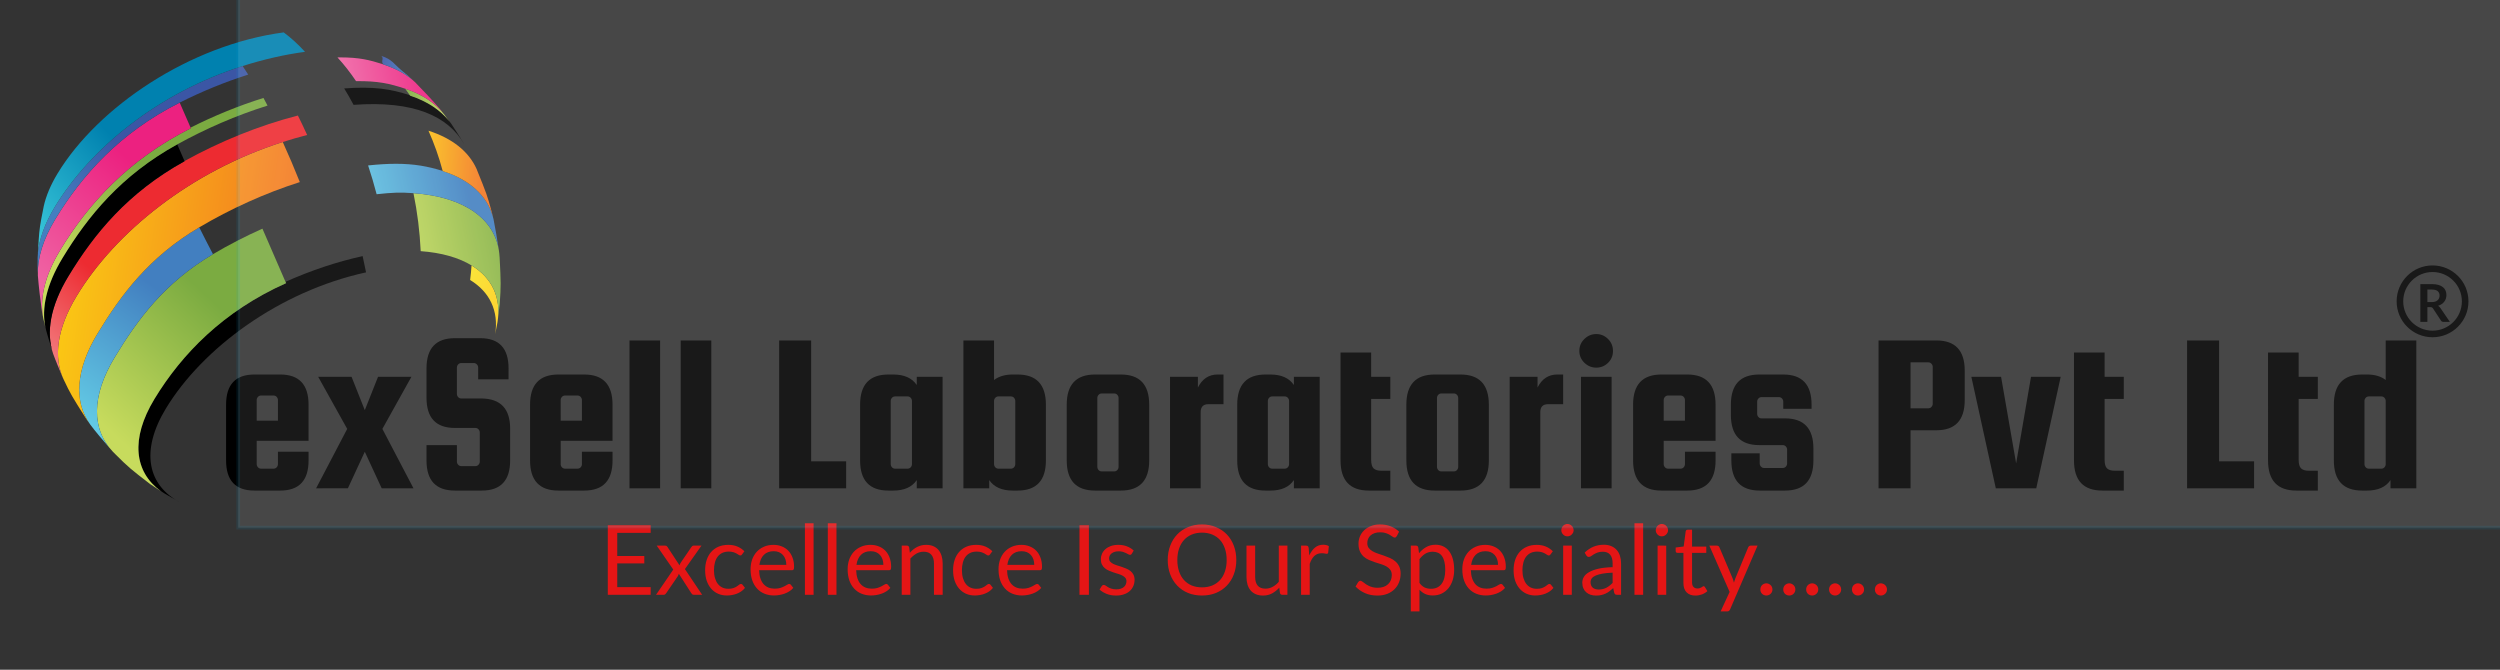<?xml version="1.0" encoding="UTF-8" standalone="no"?>
<!-- Created with Inkscape (http://www.inkscape.org/) -->

<svg
   version="1.1"
   id="svg1"
   width="910.44"
   height="243.911"
   viewBox="0 0 910.44 243.911"
   xmlns="http://www.w3.org/2000/svg"
   xmlns:svg="http://www.w3.org/2000/svg">
  <rect x="0" y="0" width="910.44" height="243.911" fill="#333333" stroke="none"/>
  <defs
     id="defs1">
    <clipPath
       clipPathUnits="userSpaceOnUse"
       id="clipPath1">
      <path
         d="M 123.517,138.603 H 727.578 V 74.943 H 123.517 Z"
         transform="matrix(1,0,0,-1,-123.517,87.182)"
         id="path1" />
    </clipPath>
    <clipPath
       clipPathUnits="userSpaceOnUse"
       id="clipPath2">
      <path
         d="M 123.517,138.603 H 727.578 V 74.943 H 123.517 Z"
         transform="matrix(1.333,0,0,-1.333,-86.107,294.071)"
         id="path2" />
    </clipPath>
    <clipPath
       clipPathUnits="userSpaceOnUse"
       id="clipPath4">
      <path
         d="M 0,264.353 H 800 V 0 H 0 Z"
         transform="matrix(1.333,0,0,-1.333,-86.107,294.071)"
         id="path4" />
    </clipPath>
    <clipPath
       clipPathUnits="userSpaceOnUse"
       id="clipPath5">
      <path
         d="M 228.164,80.856 H 581.602 V 50.98 H 228.164 Z"
         transform="matrix(1,0,0,-1,-228.164,58.099)"
         id="path5" />
    </clipPath>
    <clipPath
       clipPathUnits="userSpaceOnUse"
       id="clipPath6">
      <path
         d="M 228.164,80.856 H 581.602 V 50.98 H 228.164 Z"
         transform="matrix(1.333,0,0,-1.333,-86.107,294.071)"
         id="path6" />
    </clipPath>
    <clipPath
       clipPathUnits="userSpaceOnUse"
       id="clipPath8">
      <path
         d="M 0,264.353 H 800 V 0 H 0 Z"
         transform="matrix(1.333,0,0,-1.333,-86.107,294.071)"
         id="path8" />
    </clipPath>
    <mask
       maskUnits="userSpaceOnUse"
       x="0"
       y="0"
       width="1"
       height="1"
       id="mask8">
      <path
         id="path10"
         d="M -32768,32767 H 32767 V -32768 H -32768 Z"
         style="fill:url(#radialGradient10);stroke:none" />
    </mask>
    <radialGradient
       fx="-0.776"
       fy="-0.018"
       cx="0"
       cy="0"
       r="1"
       gradientUnits="userSpaceOnUse"
       gradientTransform="matrix(58.055,0,0,-11.118,157.764,83.163)"
       spreadMethod="pad"
       id="radialGradient10">
      <stop
         style="stop-opacity:1;stop-color:#ffffff"
         offset="0"
         id="stop8" />
      <stop
         style="stop-opacity:0;stop-color:#ffffff"
         offset="0.459"
         id="stop9" />
      <stop
         style="stop-opacity:0;stop-color:#ffffff"
         offset="1"
         id="stop10" />
    </radialGradient>
    <radialGradient
       fx="-0.776"
       fy="-0.018"
       cx="0"
       cy="0"
       r="1"
       gradientUnits="userSpaceOnUse"
       gradientTransform="matrix(58.055,0,0,-11.118,157.764,83.163)"
       spreadMethod="pad"
       id="radialGradient13">
      <stop
         style="stop-opacity:1;stop-color:#6f7b82"
         offset="0"
         id="stop11" />
      <stop
         style="stop-opacity:1;stop-color:#ffffff"
         offset="0.459"
         id="stop12" />
      <stop
         style="stop-opacity:1;stop-color:#ffffff"
         offset="1"
         id="stop13" />
    </radialGradient>
    <clipPath
       clipPathUnits="userSpaceOnUse"
       id="clipPath13">
      <path
         d="m 215.806,83.161 c 0,-6.141 -25.985,-11.119 -58.033,-11.119 -32.065,0 -58.05,4.978 -58.05,11.119 0,6.142 25.985,11.122 58.05,11.122 32.048,0 58.033,-4.98 58.033,-11.122"
         transform="matrix(1.333,0,0,-1.333,-86.107,294.071)"
         id="path13" />
    </clipPath>
    <clipPath
       clipPathUnits="userSpaceOnUse"
       id="clipPath14">
      <path
         d="M 8.364,94.283 H 215.806 V 72.042 H 8.364 Z"
         transform="matrix(1.333,0,0,-1.333,-86.107,294.071)"
         id="path14" />
    </clipPath>
    <mask
       maskUnits="userSpaceOnUse"
       x="0"
       y="0"
       width="1"
       height="1"
       id="mask14">
      <path
         id="path16"
         d="M -32768,32767 H 32767 V -32768 H -32768 Z"
         style="fill:url(#radialGradient16);stroke:none" />
    </mask>
    <radialGradient
       fx="-0.776"
       fy="-0.018"
       cx="0"
       cy="0"
       r="1"
       gradientUnits="userSpaceOnUse"
       gradientTransform="matrix(-58.054,0,0,-11.117,66.404,83.163)"
       spreadMethod="pad"
       id="radialGradient16">
      <stop
         style="stop-opacity:1;stop-color:#ffffff"
         offset="0"
         id="stop14" />
      <stop
         style="stop-opacity:0;stop-color:#ffffff"
         offset="0.459"
         id="stop15" />
      <stop
         style="stop-opacity:0;stop-color:#ffffff"
         offset="1"
         id="stop16" />
    </radialGradient>
    <radialGradient
       fx="-0.776"
       fy="-0.018"
       cx="0"
       cy="0"
       r="1"
       gradientUnits="userSpaceOnUse"
       gradientTransform="matrix(-58.054,0,0,-11.117,66.404,83.163)"
       spreadMethod="pad"
       id="radialGradient19">
      <stop
         style="stop-opacity:1;stop-color:#6f7b82"
         offset="0"
         id="stop17" />
      <stop
         style="stop-opacity:1;stop-color:#ffffff"
         offset="0.459"
         id="stop18" />
      <stop
         style="stop-opacity:1;stop-color:#ffffff"
         offset="1"
         id="stop19" />
    </radialGradient>
    <clipPath
       clipPathUnits="userSpaceOnUse"
       id="clipPath19">
      <path
         d="m 8.364,83.161 c 0,-6.141 25.984,-11.119 58.035,-11.119 32.062,0 58.046,4.978 58.046,11.119 0,6.142 -25.984,11.122 -58.046,11.122 -32.051,0 -58.035,-4.98 -58.035,-11.122"
         transform="matrix(1.333,0,0,-1.333,-86.107,294.071)"
         id="path19" />
    </clipPath>
    <clipPath
       clipPathUnits="userSpaceOnUse"
       id="clipPath20">
      <path
         d="M 8.364,94.283 H 215.806 V 72.042 H 8.364 Z"
         transform="matrix(1.333,0,0,-1.333,-86.107,294.071)"
         id="path20" />
    </clipPath>
    <clipPath
       clipPathUnits="userSpaceOnUse"
       id="clipPath25">
      <path
         d="M 0,264.353 H 800 V 0 H 0 Z"
         transform="matrix(1.333,0,0,-1.333,-86.107,294.071)"
         id="path25" />
    </clipPath>
    <clipPath
       clipPathUnits="userSpaceOnUse"
       id="clipPath27">
      <path
         d="M 0,264.353 H 800 V 0 H 0 Z"
         transform="translate(-106.802,-111.625)"
         id="path27" />
    </clipPath>
    <linearGradient
       x1="0"
       y1="0"
       x2="1"
       y2="0"
       gradientUnits="userSpaceOnUse"
       gradientTransform="matrix(-16.312,8.076,7.508,16.037,200.997,135.76)"
       spreadMethod="pad"
       id="linearGradient29">
      <stop
         style="stop-opacity:1;stop-color:#ffcf1c"
         offset="0"
         id="stop27" />
      <stop
         style="stop-opacity:1;stop-color:#ffcf1c"
         offset="0.007"
         id="stop28" />
      <stop
         style="stop-opacity:1;stop-color:#f6eb28"
         offset="1"
         id="stop29" />
    </linearGradient>
    <linearGradient
       x1="0"
       y1="0"
       x2="1"
       y2="0"
       gradientUnits="userSpaceOnUse"
       gradientTransform="matrix(30.705,33.306,34.409,-31.893,97.426,100.089)"
       spreadMethod="pad"
       id="linearGradient32">
      <stop
         style="stop-opacity:1;stop-color:#c7db5d"
         offset="0"
         id="stop30" />
      <stop
         style="stop-opacity:1;stop-color:#c7db5d"
         offset="0.001"
         id="stop31" />
      <stop
         style="stop-opacity:1;stop-color:#7bab41"
         offset="1"
         id="stop32" />
    </linearGradient>
    <linearGradient
       x1="0"
       y1="0"
       x2="1"
       y2="0"
       gradientUnits="userSpaceOnUse"
       gradientTransform="matrix(34.477,5.669,6.886,-34.695,173.443,147.663)"
       spreadMethod="pad"
       id="linearGradient35">
      <stop
         style="stop-opacity:1;stop-color:#c7db5d"
         offset="0"
         id="stop33" />
      <stop
         style="stop-opacity:1;stop-color:#c7db5d"
         offset="0.001"
         id="stop34" />
      <stop
         style="stop-opacity:1;stop-color:#7bab41"
         offset="1"
         id="stop35" />
    </linearGradient>
    <linearGradient
       x1="0"
       y1="0"
       x2="1"
       y2="0"
       gradientUnits="userSpaceOnUse"
       gradientTransform="matrix(23.149,32.899,33.736,-24.318,88.062,106.257)"
       spreadMethod="pad"
       id="linearGradient37">
      <stop
         style="stop-opacity:1;stop-color:#62c9e4"
         offset="0"
         id="stop36" />
      <stop
         style="stop-opacity:1;stop-color:#427fc0"
         offset="1"
         id="stop37" />
    </linearGradient>
    <linearGradient
       x1="0"
       y1="0"
       x2="1"
       y2="0"
       gradientUnits="userSpaceOnUse"
       gradientTransform="matrix(31.095,5.507,6.605,-31.305,162.413,159.705)"
       spreadMethod="pad"
       id="linearGradient39">
      <stop
         style="stop-opacity:1;stop-color:#62c9e4"
         offset="0"
         id="stop38" />
      <stop
         style="stop-opacity:1;stop-color:#427fc0"
         offset="1"
         id="stop39" />
    </linearGradient>
    <linearGradient
       x1="0"
       y1="0"
       x2="1"
       y2="0"
       gradientUnits="userSpaceOnUse"
       gradientTransform="matrix(-57.784,10.561,8.536,57.443,141.686,138.438)"
       spreadMethod="pad"
       id="linearGradient41">
      <stop
         style="stop-opacity:1;stop-color:#f37721"
         offset="0"
         id="stop40" />
      <stop
         style="stop-opacity:1;stop-color:#fac614"
         offset="1"
         id="stop41" />
    </linearGradient>
    <linearGradient
       x1="0"
       y1="0"
       x2="1"
       y2="0"
       gradientUnits="userSpaceOnUse"
       gradientTransform="matrix(-17.649,1.776,1.156,17.596,196.384,172.249)"
       spreadMethod="pad"
       id="linearGradient43">
      <stop
         style="stop-opacity:1;stop-color:#f37721"
         offset="0"
         id="stop42" />
      <stop
         style="stop-opacity:1;stop-color:#fac614"
         offset="1"
         id="stop43" />
    </linearGradient>
    <linearGradient
       x1="0"
       y1="0"
       x2="1"
       y2="0"
       gradientUnits="userSpaceOnUse"
       gradientTransform="matrix(18.186,20.575,21.229,-18.92,76.849,121.551)"
       spreadMethod="pad"
       id="linearGradient45">
      <stop
         style="stop-opacity:1;stop-color:#f28083"
         offset="0"
         id="stop44" />
      <stop
         style="stop-opacity:1;stop-color:#ed2b31"
         offset="1"
         id="stop45" />
    </linearGradient>
    <clipPath
       clipPathUnits="userSpaceOnUse"
       id="clipPath47">
      <path
         d="M 0,264.353 H 800 V 0 H 0 Z"
         transform="translate(-81.677,-150.118)"
         id="path47" />
    </clipPath>
    <clipPath
       clipPathUnits="userSpaceOnUse"
       id="clipPath49">
      <path
         d="M 0,264.353 H 800 V 0 H 0 Z"
         transform="translate(-176.62,-194.506)"
         id="path49" />
    </clipPath>
    <linearGradient
       x1="0"
       y1="0"
       x2="1"
       y2="0"
       gradientUnits="userSpaceOnUse"
       gradientTransform="matrix(25.166,25.278,26.181,-26.068,81.767,145.974)"
       spreadMethod="pad"
       id="linearGradient51">
      <stop
         style="stop-opacity:1;stop-color:#c7db5d"
         offset="0"
         id="stop49" />
      <stop
         style="stop-opacity:1;stop-color:#c7db5d"
         offset="0.001"
         id="stop50" />
      <stop
         style="stop-opacity:1;stop-color:#7bab41"
         offset="1"
         id="stop51" />
    </linearGradient>
    <linearGradient
       x1="0"
       y1="0"
       x2="1"
       y2="0"
       gradientUnits="userSpaceOnUse"
       gradientTransform="matrix(-13.518,2.471,1.997,13.438,188.291,190.377)"
       spreadMethod="pad"
       id="linearGradient54">
      <stop
         style="stop-opacity:1;stop-color:#c7db5d"
         offset="0"
         id="stop52" />
      <stop
         style="stop-opacity:1;stop-color:#c7db5d"
         offset="0.001"
         id="stop53" />
      <stop
         style="stop-opacity:1;stop-color:#7bab41"
         offset="1"
         id="stop54" />
    </linearGradient>
    <linearGradient
       x1="0"
       y1="0"
       x2="1"
       y2="0"
       gradientUnits="userSpaceOnUse"
       gradientTransform="matrix(26.251,31.051,31.997,-27.357,75.236,144.678)"
       spreadMethod="pad"
       id="linearGradient56">
      <stop
         style="stop-opacity:1;stop-color:#ef63a3"
         offset="0"
         id="stop55" />
      <stop
         style="stop-opacity:1;stop-color:#ec2180"
         offset="1"
         id="stop56" />
    </linearGradient>
    <linearGradient
       x1="0"
       y1="0"
       x2="1"
       y2="0"
       gradientUnits="userSpaceOnUse"
       gradientTransform="matrix(21.42,3.278,4.034,-21.547,158.89,195.224)"
       spreadMethod="pad"
       id="linearGradient58">
      <stop
         style="stop-opacity:1;stop-color:#ef63a3"
         offset="0"
         id="stop57" />
      <stop
         style="stop-opacity:1;stop-color:#ec2180"
         offset="1"
         id="stop58" />
    </linearGradient>
    <linearGradient
       x1="0"
       y1="0"
       x2="1"
       y2="0"
       gradientUnits="userSpaceOnUse"
       gradientTransform="matrix(16.269,18.095,18.68,-16.914,84.641,159.345)"
       spreadMethod="pad"
       id="linearGradient60">
      <stop
         style="stop-opacity:1;stop-color:#457ec0"
         offset="0"
         id="stop59" />
      <stop
         style="stop-opacity:1;stop-color:#3b56a5"
         offset="1"
         id="stop60" />
    </linearGradient>
    <linearGradient
       x1="0"
       y1="0"
       x2="1"
       y2="0"
       gradientUnits="userSpaceOnUse"
       gradientTransform="matrix(-10.046,1.836,1.484,9.987,178.41,200.823)"
       spreadMethod="pad"
       id="linearGradient62">
      <stop
         style="stop-opacity:1;stop-color:#457ec0"
         offset="0"
         id="stop61" />
      <stop
         style="stop-opacity:1;stop-color:#3b56a5"
         offset="1"
         id="stop62" />
    </linearGradient>
    <linearGradient
       x1="0"
       y1="0"
       x2="1"
       y2="0"
       gradientUnits="userSpaceOnUse"
       gradientTransform="matrix(23.274,21.425,22.259,-24.04,76.542,156.936)"
       spreadMethod="pad"
       id="linearGradient64">
      <stop
         style="stop-opacity:1;stop-color:#34c1d6"
         offset="0"
         id="stop63" />
      <stop
         style="stop-opacity:1;stop-color:#0081af"
         offset="1"
         id="stop64" />
    </linearGradient>
    <clipPath
       clipPathUnits="userSpaceOnUse"
       id="clipPath65">
      <path
         d="m 724.508,144.928 h 9.205 v -16.362 h -9.205 z"
         transform="matrix(1,0,0,-1,-724.508,132.633)"
         id="path65" />
    </clipPath>
    <clipPath
       clipPathUnits="userSpaceOnUse"
       id="clipPath66">
      <path
         d="m 724.508,144.928 h 9.205 v -16.362 h -9.205 z"
         transform="matrix(1.333,0,0,-1.333,-86.107,294.071)"
         id="path66" />
    </clipPath>
    <clipPath
       clipPathUnits="userSpaceOnUse"
       id="clipPath68">
      <path
         d="M 0,264.353 H 800 V 0 H 0 Z"
         transform="matrix(1.333,0,0,-1.333,-86.107,294.071)"
         id="path68" />
    </clipPath>
    <clipPath
       clipPathUnits="userSpaceOnUse"
       id="clipPath70">
      <path
         d="M 0,264.353 H 800 V 0 H 0 Z"
         transform="translate(-737.897,-138.247)"
         id="path70" />
    </clipPath>
    <clipPath
       clipPathUnits="userSpaceOnUse"
       id="clipPath71">
      <path
         d="m 64.58,37.974 h 682.831 v 182.58 H 64.58 Z"
         id="path71" />
    </clipPath>
  </defs>
  <g
     id="layer-MC0">
    <g
       id="g4"
       clip-path="url(#clipPath4)">
      <g
         clip-path="url(#clipPath2)"
         id="g3">
        <path
           d="m 17.601,-31.09 c 5.162,0 7.746,2.748 7.746,8.238 v 9.867 H 11.18 V -6.621 c 0,0.337 0.111,0.63 0.34,0.879 0.226,0.252 0.507,0.375 0.844,0.375 h 3.434 c 0.334,0 0.615,-0.123 0.844,-0.375 0.226,-0.249 0.34,-0.542 0.34,-0.879 v -3.363 h 8.367 v 2.367 c 0,5.493 -2.584,8.238 -7.746,8.238 h -7.055 c -5.156,0 -7.734,-2.745 -7.734,-8.238 V -22.852 c 0,-5.49 2.578,-8.238 7.734,-8.238 z m -6.422,12.609 h 5.801 v -5.625 c 0,-0.328 -0.114,-0.615 -0.34,-0.867 -0.229,-0.249 -0.51,-0.375 -0.844,-0.375 h -3.434 c -0.337,0 -0.618,0.126 -0.844,0.375 -0.229,0.252 -0.34,0.539 -0.34,0.867 z m 29.531,8.496 -4.617,9.984 H 27.41 L 35.906,-16.231 27.973,-30.469 h 9.117 l 3.621,9.117 3.621,-9.117 h 9.117 l -7.934,14.238 8.496,16.23 H 45.328 Z M 79.986,-29.778 h -8.297 v -3.188 c 0,-0.334 -0.117,-0.627 -0.352,-0.879 -0.229,-0.249 -0.51,-0.375 -0.844,-0.375 H 67.06 c -0.328,0 -0.609,0.126 -0.844,0.375 -0.229,0.252 -0.34,0.545 -0.34,0.879 v 7.184 c 0,0.328 0.111,0.618 0.34,0.867 0.234,0.252 0.516,0.375 0.844,0.375 h 5.625 c 5.156,0.088 7.734,2.833 7.734,8.238 v 8.684 c 0,5.493 -2.578,8.238 -7.734,8.238 h -7.371 c -5.165,0 -7.746,-2.745 -7.746,-8.238 v -4.184 h 8.309 v 4.5 c 0,0.328 0.111,0.618 0.34,0.867 0.234,0.252 0.516,0.375 0.844,0.375 h 3.879 c 0.328,0 0.604,-0.123 0.832,-0.375 0.234,-0.249 0.352,-0.539 0.352,-0.867 v -7.934 c 0,-0.334 -0.117,-0.627 -0.352,-0.879 -0.229,-0.249 -0.504,-0.375 -0.832,-0.375 h -5.625 c -5.165,0 -7.746,-2.745 -7.746,-8.238 v -8.051 c 0,-5.49 2.581,-8.238 7.746,-8.238 h 6.926 c 5.162,0 7.746,2.748 7.746,8.238 z m 20.663,-1.312 c 5.162,0 7.746,2.748 7.746,8.238 v 9.867 H 94.227 V -6.621 c 0,0.337 0.111,0.63 0.34,0.879 0.226,0.252 0.507,0.375 0.844,0.375 h 3.434 c 0.334,0 0.615,-0.123 0.844,-0.375 0.226,-0.249 0.34,-0.542 0.34,-0.879 v -3.363 h 8.367 v 2.367 c 0,5.493 -2.584,8.238 -7.746,8.238 h -7.055 c -5.156,0 -7.734,-2.745 -7.734,-8.238 V -22.852 c 0,-5.49 2.578,-8.238 7.734,-8.238 z m -6.422,12.609 h 5.801 v -5.625 c 0,-0.328 -0.114,-0.615 -0.34,-0.867 -0.229,-0.249 -0.51,-0.375 -0.844,-0.375 h -3.434 c -0.337,0 -0.618,0.126 -0.844,0.375 -0.229,0.252 -0.34,0.539 -0.34,0.867 z M 121.392,-3.0625e-4 h -8.367 V -40.395 h 8.367 z m 13.986,0 h -8.367 V -40.395 h 8.367 z M 162.659,-7.371 h 9.562 V -3.0625e-4 H 153.917 V -40.395 h 8.742 z m 28.849,-23.098 h 7.055 V -3.0625e-4 h -7.055 V -2.25 c -1.289,1.916 -3.434,2.871 -6.434,2.871 h -1.312 c -5.156,0 -7.734,-2.745 -7.734,-8.238 V -22.852 c 0,-5.49 2.578,-8.238 7.734,-8.238 h 1.312 c 3,0 5.145,0.958 6.434,2.871 z m -1.312,23.848 v -17.227 c 0,-0.334 -0.114,-0.627 -0.34,-0.879 -0.229,-0.249 -0.51,-0.375 -0.844,-0.375 h -3.434 c -0.337,0 -0.618,0.126 -0.844,0.375 -0.229,0.252 -0.34,0.545 -0.34,0.879 V -6.621 c 0,0.337 0.111,0.63 0.34,0.879 0.226,0.252 0.507,0.375 0.844,0.375 h 3.434 c 0.334,0 0.615,-0.123 0.844,-0.375 0.226,-0.249 0.34,-0.542 0.34,-0.879 z m 27.545,-24.469 h 1.301 c 5.162,0 7.746,2.748 7.746,8.238 v 15.234 c 0,5.493 -2.584,8.238 -7.746,8.238 h -1.301 c -3,0 -5.145,-0.955 -6.434,-2.871 v 2.25 h -7.055 V -40.395 h 8.367 v 10.805 c 1.327,-0.999 3.035,-1.5 5.121,-1.5 z m -5.121,7.242 V -6.621 c 0,0.337 0.111,0.63 0.34,0.879 0.226,0.252 0.507,0.375 0.844,0.375 h 3.434 c 0.334,0 0.615,-0.123 0.844,-0.375 0.226,-0.249 0.34,-0.542 0.34,-0.879 v -17.227 c 0,-0.334 -0.114,-0.627 -0.34,-0.879 -0.229,-0.249 -0.51,-0.375 -0.844,-0.375 h -3.434 c -0.337,0 -0.618,0.126 -0.844,0.375 -0.229,0.252 -0.34,0.545 -0.34,0.879 z m 42.393,0.996 v 15.234 c 0,5.493 -2.584,8.238 -7.746,8.238 h -7.055 c -5.156,0 -7.734,-2.745 -7.734,-8.238 V -22.852 c 0,-5.49 2.578,-8.238 7.734,-8.238 h 7.055 c 5.162,0 7.746,2.748 7.746,8.238 z M 246.644,-5.871 v -18.797 c 0,-0.328 -0.114,-0.615 -0.34,-0.867 -0.229,-0.249 -0.51,-0.375 -0.844,-0.375 h -3.434 c -0.337,0 -0.618,0.126 -0.844,0.375 -0.229,0.252 -0.34,0.539 -0.34,0.867 V -5.871 c 0,0.337 0.111,0.63 0.34,0.879 0.226,0.252 0.507,0.375 0.844,0.375 h 3.434 c 0.334,0 0.615,-0.123 0.844,-0.375 0.226,-0.249 0.34,-0.542 0.34,-0.879 z m 27.041,-25.219 h 1.629 v 8.109 h -4.125 c -1.415,0 -2.121,0.732 -2.121,2.191 V -3.0625e-4 H 260.701 V -30.469 h 7.617 v 2.93 c 1.201,-2.367 2.991,-3.551 5.367,-3.551 z m 20.854,0.621 h 7.055 V -3.0625e-4 h -7.055 V -2.25 c -1.289,1.916 -3.434,2.871 -6.434,2.871 h -1.312 c -5.156,0 -7.734,-2.745 -7.734,-8.238 V -22.852 c 0,-5.49 2.578,-8.238 7.734,-8.238 h 1.312 c 3,0 5.145,0.958 6.434,2.871 z m -1.312,23.848 v -17.227 c 0,-0.334 -0.114,-0.627 -0.34,-0.879 -0.229,-0.249 -0.51,-0.375 -0.844,-0.375 h -3.434 c -0.337,0 -0.618,0.126 -0.844,0.375 -0.229,0.252 -0.34,0.545 -0.34,0.879 V -6.621 c 0,0.337 0.111,0.63 0.34,0.879 0.226,0.252 0.507,0.375 0.844,0.375 h 3.434 c 0.334,0 0.615,-0.123 0.844,-0.375 0.226,-0.249 0.34,-0.542 0.34,-0.879 z m 25.166,1.816 h 2.496 v 5.426 h -5.871 c -5.156,0 -7.734,-2.745 -7.734,-8.238 V -37.09 h 8.367 v 6.621 h 5.238 v 6.059 h -5.238 v 16.605 c 0,1.166 0.226,1.957 0.68,2.379 0.46,0.416 1.148,0.621 2.062,0.621 z m 29.408,-18.047 v 15.234 c 0,5.493 -2.584,8.238 -7.746,8.238 h -7.055 c -5.156,0 -7.734,-2.745 -7.734,-8.238 V -22.852 c 0,-5.49 2.578,-8.238 7.734,-8.238 h 7.055 c 5.162,0 7.746,2.748 7.746,8.238 z M 339.434,-5.871 v -18.797 c 0,-0.328 -0.114,-0.615 -0.34,-0.867 -0.229,-0.249 -0.51,-0.375 -0.844,-0.375 h -3.434 c -0.337,0 -0.618,0.126 -0.844,0.375 -0.229,0.252 -0.34,0.539 -0.34,0.867 V -5.871 c 0,0.337 0.111,0.63 0.34,0.879 0.226,0.252 0.507,0.375 0.844,0.375 h 3.434 c 0.334,0 0.615,-0.123 0.844,-0.375 0.226,-0.249 0.34,-0.542 0.34,-0.879 z m 27.041,-25.219 h 1.629 v 8.109 h -4.125 c -1.415,0 -2.121,0.732 -2.121,2.191 V -3.0625e-4 h -8.367 V -30.469 h 7.617 v 2.93 c 1.201,-2.367 2.991,-3.551 5.367,-3.551 z m 13.893,-3.188 c -0.899,0.876 -1.975,1.312 -3.223,1.312 -1.242,0 -2.326,-0.445 -3.246,-1.336 -0.914,-0.896 -1.371,-1.98 -1.371,-3.246 0,-1.271 0.457,-2.355 1.371,-3.246 0.92,-0.896 2.004,-1.348 3.246,-1.348 1.248,0 2.323,0.451 3.223,1.348 0.896,0.891 1.348,1.98 1.348,3.27 0,1.289 -0.451,2.373 -1.348,3.246 z M 372.973,-3.0625e-4 V -30.469 h 8.367 V -3.0625e-4 Z M 401.997,-31.09 c 5.162,0 7.746,2.748 7.746,8.238 v 9.867 H 395.575 V -6.621 c 0,0.337 0.111,0.63 0.34,0.879 0.226,0.252 0.507,0.375 0.844,0.375 h 3.434 c 0.334,0 0.615,-0.123 0.844,-0.375 0.226,-0.249 0.34,-0.542 0.34,-0.879 v -3.363 h 8.367 v 2.367 c 0,5.493 -2.584,8.238 -7.746,8.238 h -7.055 c -5.156,0 -7.734,-2.745 -7.734,-8.238 V -22.852 c 0,-5.49 2.578,-8.238 7.734,-8.238 z m -6.422,12.609 h 5.801 v -5.625 c 0,-0.328 -0.114,-0.615 -0.34,-0.867 -0.229,-0.249 -0.51,-0.375 -0.844,-0.375 h -3.434 c -0.337,0 -0.618,0.126 -0.844,0.375 -0.229,0.252 -0.34,0.539 -0.34,0.867 z m 33.152,-0.621 c 5.162,0 7.746,2.748 7.746,8.238 v 3.246 c 0,5.493 -2.584,8.238 -7.746,8.238 h -6.926 c -5.165,0 -7.746,-2.745 -7.746,-8.238 v -1.934 h 7.746 V -6.809 c 0,0.337 0.111,0.63 0.34,0.879 0.226,0.252 0.507,0.375 0.844,0.375 h 5.121 c 0.334,0 0.615,-0.123 0.844,-0.375 0.226,-0.249 0.34,-0.542 0.34,-0.879 v -3.738 c 0,-0.334 -0.114,-0.627 -0.34,-0.879 -0.229,-0.249 -0.51,-0.375 -0.844,-0.375 h -6.434 c -5.165,0 -7.746,-2.745 -7.746,-8.238 v -2.812 c 0,-5.49 2.581,-8.238 7.746,-8.238 h 6.562 c 5.156,0 7.734,2.748 7.734,8.238 v 1.125 h -7.734 v -1.934 c 0,-0.334 -0.117,-0.627 -0.352,-0.879 -0.229,-0.249 -0.51,-0.375 -0.844,-0.375 h -4.746 c -0.328,0 -0.609,0.126 -0.844,0.375 -0.229,0.252 -0.34,0.545 -0.34,0.879 v 3.305 c 0,0.337 0.111,0.63 0.34,0.879 0.234,0.252 0.516,0.375 0.844,0.375 z m 41.338,-21.293 c 5.162,0 7.746,2.748 7.746,8.238 v 8.051 c 0,5.502 -2.584,8.25 -7.746,8.25 h -7.055 V -3.0625e-4 h -8.742 V -40.395 Z m -0.996,17.297 V -33.153 c 0,-0.334 -0.117,-0.627 -0.352,-0.879 -0.229,-0.249 -0.504,-0.375 -0.832,-0.375 h -4.875 v 12.551 h 4.875 c 0.328,0 0.604,-0.123 0.832,-0.375 0.234,-0.249 0.352,-0.539 0.352,-0.867 z m 26.854,-7.371 h 8.109 L 497.352,-3.0625e-4 H 486.302 L 479.622,-30.469 h 8.121 l 4.113,23.66 z m 22.849,25.664 h 2.496 v 5.426 h -5.871 c -5.156,0 -7.734,-2.745 -7.734,-8.238 V -37.09 h 8.367 v 6.621 h 5.238 v 6.059 h -5.238 v 16.605 c 0,1.166 0.226,1.957 0.68,2.379 0.46,0.416 1.148,0.621 2.062,0.621 z M 547.304,-7.371 h 9.562 V -3.0625e-4 H 538.561 V -40.395 h 8.742 z m 24.48,2.566 h 2.496 v 5.426 h -5.871 c -5.156,0 -7.734,-2.745 -7.734,-8.238 V -37.09 h 8.367 v 6.621 h 5.238 v 6.059 h -5.238 v 16.605 c 0,1.166 0.226,1.957 0.68,2.379 0.46,0.416 1.148,0.621 2.062,0.621 z M 587.704,-31.09 c 2.124,0 3.832,0.501 5.121,1.5 v -10.805 h 8.367 V -3.0625e-4 h -7.055 V -2.25 c -1.289,1.916 -3.434,2.871 -6.434,2.871 h -1.312 c -5.156,0 -7.734,-2.745 -7.734,-8.238 V -22.852 c 0,-5.49 2.578,-8.238 7.734,-8.238 z m 5.121,24.469 v -17.227 c 0,-0.334 -0.114,-0.627 -0.34,-0.879 -0.229,-0.249 -0.51,-0.375 -0.844,-0.375 h -3.434 c -0.337,0 -0.618,0.126 -0.844,0.375 -0.229,0.252 -0.34,0.545 -0.34,0.879 V -6.621 c 0,0.337 0.111,0.63 0.34,0.879 0.226,0.252 0.507,0.375 0.844,0.375 h 3.434 c 0.334,0 0.615,-0.123 0.844,-0.375 0.226,-0.249 0.34,-0.542 0.34,-0.879 z m 0,0"
           style="fill:#000000;fill-opacity:1;fill-rule:nonzero;stroke:none"
           aria-label="exSell Laboratories Pvt Ltd"
           transform="matrix(1.333,0,0,1.333,78.582,177.829)"
           clip-path="url(#clipPath1)"
           id="path3" />
      </g>
    </g>
    <g
       id="g8"
       clip-path="url(#clipPath8)">
      <g
         clip-path="url(#clipPath6)"
         id="g7">
        <path
           d="m 14.146,-2.098 -0.012,2.098 H 2.427 V -18.996 H 14.134 v 2.086 H 5.005 v 6.316 h 7.395 v 2.016 H 5.005 v 6.48 z m 14.057,2.098 h -2.273 c -0.188,0 -0.34,-0.05 -0.457,-0.152 -0.111,-0.1 -0.199,-0.214 -0.27,-0.34 l -3.375,-5.262 c -0.041,0.126 -0.079,0.246 -0.117,0.363 -0.041,0.117 -0.094,0.229 -0.164,0.328 l -3.129,4.57 c -0.088,0.126 -0.182,0.24 -0.281,0.34 -0.103,0.103 -0.243,0.152 -0.422,0.152 H 15.605 L 20.316,-6.891 15.792,-13.43 h 2.262 c 0.193,0 0.334,0.032 0.422,0.094 0.094,0.064 0.176,0.149 0.246,0.258 l 3.305,5.039 c 0.07,-0.258 0.179,-0.504 0.328,-0.738 l 2.895,-4.242 c 0.076,-0.123 0.164,-0.223 0.258,-0.293 0.094,-0.076 0.205,-0.117 0.34,-0.117 h 2.168 l -4.523,6.41 z M 39.124,-11.051 c -0.07,0.103 -0.141,0.182 -0.211,0.234 -0.07,0.047 -0.17,0.07 -0.293,0.07 -0.135,0 -0.278,-0.053 -0.434,-0.164 -0.158,-0.108 -0.352,-0.229 -0.586,-0.363 -0.234,-0.132 -0.524,-0.252 -0.867,-0.363 -0.346,-0.108 -0.762,-0.164 -1.254,-0.164 -0.665,0 -1.251,0.117 -1.758,0.352 -0.501,0.234 -0.923,0.574 -1.266,1.02 -0.337,0.439 -0.592,0.973 -0.762,1.605 -0.173,0.627 -0.258,1.324 -0.258,2.098 0,0.814 0.094,1.535 0.281,2.168 0.188,0.633 0.448,1.166 0.785,1.594 0.343,0.431 0.753,0.759 1.23,0.984 0.483,0.229 1.025,0.34 1.629,0.34 0.568,0 1.037,-0.064 1.406,-0.199 0.375,-0.141 0.683,-0.293 0.926,-0.457 0.249,-0.17 0.457,-0.322 0.621,-0.457 0.164,-0.141 0.322,-0.211 0.48,-0.211 0.193,0 0.343,0.076 0.445,0.223 l 0.668,0.855 c -0.29,0.369 -0.621,0.68 -0.996,0.938 -0.369,0.252 -0.768,0.463 -1.195,0.633 -0.431,0.173 -0.879,0.299 -1.348,0.375 -0.469,0.085 -0.946,0.129 -1.43,0.129 -0.844,0 -1.626,-0.155 -2.344,-0.457 -0.721,-0.311 -1.345,-0.762 -1.875,-1.348 -0.533,-0.592 -0.949,-1.315 -1.254,-2.168 -0.299,-0.858 -0.445,-1.84 -0.445,-2.941 0,-0.999 0.135,-1.922 0.41,-2.766 0.281,-0.85 0.686,-1.582 1.219,-2.191 0.539,-0.615 1.198,-1.096 1.98,-1.441 0.788,-0.343 1.69,-0.516 2.707,-0.516 0.943,0 1.775,0.152 2.496,0.457 0.718,0.305 1.354,0.735 1.91,1.289 z m 12.07,2.871 c 0,-0.545 -0.079,-1.046 -0.234,-1.5 -0.158,-0.46 -0.384,-0.855 -0.68,-1.184 -0.299,-0.334 -0.656,-0.592 -1.078,-0.773 -0.422,-0.179 -0.902,-0.27 -1.441,-0.27 -1.134,0 -2.033,0.334 -2.695,0.996 -0.656,0.656 -1.063,1.567 -1.219,2.73 z m 1.91,6.293 c -0.299,0.36 -0.65,0.668 -1.055,0.926 -0.407,0.258 -0.844,0.475 -1.312,0.645 -0.463,0.164 -0.938,0.29 -1.43,0.375 -0.492,0.085 -0.984,0.129 -1.477,0.129 -0.923,0 -1.778,-0.158 -2.566,-0.469 -0.782,-0.311 -1.459,-0.773 -2.027,-1.383 -0.571,-0.609 -1.017,-1.359 -1.336,-2.25 -0.313,-0.891 -0.469,-1.913 -0.469,-3.07 0,-0.938 0.141,-1.811 0.422,-2.625 0.287,-0.812 0.703,-1.515 1.242,-2.109 0.545,-0.601 1.207,-1.069 1.98,-1.406 0.779,-0.343 1.655,-0.516 2.625,-0.516 0.803,0 1.547,0.138 2.227,0.41 0.686,0.267 1.28,0.653 1.781,1.16 0.498,0.51 0.891,1.137 1.172,1.887 0.287,0.744 0.434,1.591 0.434,2.543 0,0.375 -0.044,0.627 -0.129,0.75 -0.079,0.117 -0.229,0.176 -0.445,0.176 h -8.977 c 0.023,0.853 0.141,1.594 0.352,2.227 0.211,0.627 0.498,1.148 0.867,1.57 0.375,0.416 0.814,0.727 1.324,0.938 0.516,0.205 1.09,0.305 1.723,0.305 0.592,0 1.104,-0.064 1.535,-0.199 0.428,-0.141 0.797,-0.287 1.102,-0.445 0.311,-0.155 0.568,-0.299 0.773,-0.434 0.211,-0.141 0.393,-0.211 0.551,-0.211 0.188,0 0.334,0.076 0.445,0.223 z M 58.645,-19.535 V -2.984375e-4 H 56.278 V -19.535 Z m 6.258,0 V -2.984375e-4 H 62.536 V -19.535 Z m 12.809,11.355 c 0,-0.545 -0.079,-1.046 -0.234,-1.5 -0.158,-0.46 -0.384,-0.855 -0.68,-1.184 -0.299,-0.334 -0.656,-0.592 -1.078,-0.773 -0.422,-0.179 -0.902,-0.27 -1.441,-0.27 -1.134,0 -2.033,0.334 -2.695,0.996 -0.656,0.656 -1.063,1.567 -1.219,2.73 z m 1.91,6.293 c -0.299,0.36 -0.65,0.668 -1.055,0.926 -0.407,0.258 -0.844,0.475 -1.312,0.645 -0.463,0.164 -0.938,0.29 -1.43,0.375 -0.492,0.085 -0.984,0.129 -1.477,0.129 -0.923,0 -1.778,-0.158 -2.566,-0.469 -0.782,-0.311 -1.459,-0.773 -2.027,-1.383 -0.571,-0.609 -1.017,-1.359 -1.336,-2.25 -0.313,-0.891 -0.469,-1.913 -0.469,-3.07 0,-0.938 0.141,-1.811 0.422,-2.625 0.287,-0.812 0.703,-1.515 1.242,-2.109 0.545,-0.601 1.207,-1.069 1.98,-1.406 0.779,-0.343 1.655,-0.516 2.625,-0.516 0.803,0 1.547,0.138 2.227,0.41 0.686,0.267 1.28,0.653 1.781,1.16 0.498,0.51 0.891,1.137 1.172,1.887 0.287,0.744 0.434,1.591 0.434,2.543 0,0.375 -0.044,0.627 -0.129,0.75 -0.079,0.117 -0.229,0.176 -0.445,0.176 h -8.977 c 0.023,0.853 0.141,1.594 0.352,2.227 0.211,0.627 0.498,1.148 0.867,1.57 0.375,0.416 0.814,0.727 1.324,0.938 0.516,0.205 1.09,0.305 1.723,0.305 0.592,0 1.104,-0.064 1.535,-0.199 0.428,-0.141 0.797,-0.287 1.102,-0.445 0.311,-0.155 0.568,-0.299 0.773,-0.434 0.211,-0.141 0.393,-0.211 0.551,-0.211 0.188,0 0.334,0.076 0.445,0.223 z m 5.329,-9.598 c 0.287,-0.328 0.598,-0.624 0.926,-0.891 0.328,-0.264 0.674,-0.492 1.043,-0.68 0.366,-0.188 0.753,-0.331 1.16,-0.434 0.413,-0.1 0.858,-0.152 1.336,-0.152 0.732,0 1.383,0.123 1.945,0.363 0.562,0.243 1.031,0.586 1.406,1.031 0.375,0.445 0.659,0.984 0.855,1.617 0.193,0.627 0.293,1.318 0.293,2.074 V -2.984375e-4 H 91.537 V -8.555 c 0,-1.014 -0.234,-1.805 -0.703,-2.367 -0.463,-0.562 -1.166,-0.844 -2.109,-0.844 -0.697,0 -1.348,0.17 -1.957,0.504 -0.604,0.337 -1.16,0.794 -1.676,1.371 V -2.984375e-4 H 82.724 V -13.43 h 1.418 c 0.334,0 0.542,0.164 0.621,0.492 z m 21.911,0.434 c -0.07,0.103 -0.141,0.182 -0.211,0.234 -0.07,0.047 -0.17,0.07 -0.293,0.07 -0.135,0 -0.278,-0.053 -0.434,-0.164 -0.158,-0.108 -0.352,-0.229 -0.586,-0.363 -0.234,-0.132 -0.524,-0.252 -0.867,-0.363 -0.346,-0.108 -0.762,-0.164 -1.254,-0.164 -0.665,0 -1.251,0.117 -1.758,0.352 -0.501,0.234 -0.923,0.574 -1.266,1.02 -0.337,0.439 -0.592,0.973 -0.762,1.605 -0.173,0.627 -0.258,1.324 -0.258,2.098 0,0.814 0.094,1.535 0.281,2.168 0.188,0.633 0.448,1.166 0.785,1.594 0.343,0.431 0.753,0.759 1.23,0.984 0.483,0.229 1.025,0.34 1.629,0.34 0.568,0 1.037,-0.064 1.406,-0.199 0.375,-0.141 0.683,-0.293 0.926,-0.457 0.249,-0.17 0.457,-0.322 0.621,-0.457 0.164,-0.141 0.322,-0.211 0.48,-0.211 0.193,0 0.343,0.076 0.445,0.223 l 0.668,0.855 c -0.29,0.369 -0.621,0.68 -0.996,0.938 -0.369,0.252 -0.768,0.463 -1.195,0.633 -0.431,0.173 -0.879,0.299 -1.348,0.375 -0.469,0.085 -0.946,0.129 -1.43,0.129 -0.844,0 -1.626,-0.155 -2.344,-0.457 C 99.614,-0.58 98.99,-1.032 98.459,-1.617 97.926,-2.209 97.51,-2.933 97.205,-3.785 96.907,-4.644 96.76,-5.625 96.76,-6.727 c 0,-0.999 0.135,-1.922 0.41,-2.766 0.281,-0.85 0.686,-1.582 1.219,-2.191 0.539,-0.615 1.198,-1.096 1.98,-1.441 0.788,-0.343 1.69,-0.516 2.707,-0.516 0.943,0 1.775,0.152 2.496,0.457 0.718,0.305 1.354,0.735 1.91,1.289 z m 12.07,2.871 c 0,-0.545 -0.079,-1.046 -0.234,-1.5 -0.158,-0.46 -0.384,-0.855 -0.68,-1.184 -0.299,-0.334 -0.656,-0.592 -1.078,-0.773 -0.422,-0.179 -0.902,-0.27 -1.441,-0.27 -1.134,0 -2.033,0.334 -2.695,0.996 -0.656,0.656 -1.063,1.567 -1.219,2.73 z m 1.91,6.293 c -0.299,0.36 -0.65,0.668 -1.055,0.926 -0.407,0.258 -0.844,0.475 -1.312,0.645 -0.463,0.164 -0.938,0.29 -1.43,0.375 -0.492,0.085 -0.984,0.129 -1.477,0.129 -0.923,0 -1.778,-0.158 -2.566,-0.469 -0.782,-0.311 -1.459,-0.773 -2.027,-1.383 -0.571,-0.609 -1.017,-1.359 -1.336,-2.25 -0.313,-0.891 -0.469,-1.913 -0.469,-3.07 0,-0.938 0.141,-1.811 0.422,-2.625 0.287,-0.812 0.703,-1.515 1.242,-2.109 0.545,-0.601 1.207,-1.069 1.98,-1.406 0.779,-0.343 1.655,-0.516 2.625,-0.516 0.803,0 1.547,0.138 2.227,0.41 0.686,0.267 1.28,0.653 1.781,1.16 0.498,0.51 0.891,1.137 1.172,1.887 0.287,0.744 0.434,1.591 0.434,2.543 0,0.375 -0.044,0.627 -0.129,0.75 -0.079,0.117 -0.229,0.176 -0.445,0.176 h -8.977 c 0.023,0.853 0.141,1.594 0.352,2.227 0.211,0.627 0.498,1.148 0.867,1.57 0.375,0.416 0.814,0.727 1.324,0.938 0.516,0.205 1.09,0.305 1.723,0.305 0.592,0 1.104,-0.064 1.535,-0.199 0.428,-0.141 0.797,-0.287 1.102,-0.445 0.311,-0.155 0.568,-0.299 0.773,-0.434 0.211,-0.141 0.393,-0.211 0.551,-0.211 0.188,0 0.334,0.076 0.445,0.223 z m 13.02,1.887 h -2.578 V -18.996 h 2.578 z M 145.578,-11.215 c -0.103,0.196 -0.267,0.293 -0.492,0.293 -0.135,0 -0.287,-0.047 -0.457,-0.141 -0.164,-0.1 -0.369,-0.211 -0.609,-0.328 -0.243,-0.123 -0.533,-0.237 -0.867,-0.34 -0.337,-0.1 -0.735,-0.152 -1.195,-0.152 -0.398,0 -0.759,0.053 -1.078,0.152 -0.313,0.103 -0.583,0.243 -0.809,0.422 -0.229,0.173 -0.398,0.375 -0.516,0.609 -0.117,0.234 -0.176,0.492 -0.176,0.773 0,0.346 0.097,0.63 0.293,0.855 0.202,0.229 0.463,0.428 0.785,0.598 0.328,0.164 0.697,0.313 1.113,0.445 0.422,0.126 0.85,0.264 1.289,0.41 0.437,0.149 0.861,0.313 1.277,0.492 0.413,0.173 0.785,0.393 1.113,0.656 0.328,0.267 0.589,0.592 0.785,0.973 0.202,0.384 0.305,0.844 0.305,1.383 0,0.618 -0.114,1.192 -0.34,1.723 -0.22,0.524 -0.548,0.981 -0.984,1.371 -0.431,0.384 -0.961,0.686 -1.594,0.902 -0.627,0.217 -1.348,0.328 -2.168,0.328 -0.938,0 -1.787,-0.155 -2.543,-0.457 -0.759,-0.305 -1.403,-0.694 -1.934,-1.172 l 0.551,-0.902 c 0.07,-0.117 0.152,-0.205 0.246,-0.27 0.1,-0.062 0.229,-0.094 0.387,-0.094 0.155,0 0.319,0.064 0.492,0.188 0.179,0.126 0.393,0.267 0.645,0.422 0.258,0.149 0.565,0.287 0.926,0.41 0.357,0.117 0.809,0.176 1.348,0.176 0.46,0 0.861,-0.059 1.207,-0.176 0.352,-0.117 0.639,-0.275 0.867,-0.48 0.226,-0.202 0.393,-0.437 0.504,-0.703 0.117,-0.264 0.176,-0.551 0.176,-0.855 0,-0.366 -0.103,-0.671 -0.305,-0.914 -0.196,-0.24 -0.457,-0.448 -0.785,-0.621 -0.328,-0.179 -0.703,-0.331 -1.125,-0.457 -0.416,-0.123 -0.841,-0.258 -1.277,-0.398 -0.439,-0.146 -0.867,-0.311 -1.289,-0.492 -0.422,-0.179 -0.797,-0.404 -1.125,-0.68 -0.328,-0.272 -0.595,-0.609 -0.797,-1.008 -0.196,-0.404 -0.293,-0.896 -0.293,-1.477 0,-0.507 0.105,-0.996 0.316,-1.465 0.217,-0.475 0.53,-0.894 0.938,-1.254 0.404,-0.357 0.902,-0.645 1.488,-0.855 0.592,-0.211 1.271,-0.316 2.039,-0.316 0.882,0 1.676,0.141 2.379,0.422 0.703,0.275 1.307,0.653 1.816,1.137 z m 28.559,1.723 c 0,1.424 -0.229,2.728 -0.68,3.914 -0.445,1.189 -1.084,2.212 -1.91,3.07 -0.82,0.861 -1.811,1.529 -2.965,2.004 -1.148,0.469 -2.423,0.703 -3.82,0.703 -1.4,0 -2.672,-0.234 -3.82,-0.703 -1.148,-0.475 -2.133,-1.143 -2.953,-2.004 -0.82,-0.858 -1.459,-1.881 -1.91,-3.07 -0.454,-1.187 -0.68,-2.49 -0.68,-3.914 0,-1.421 0.226,-2.725 0.68,-3.914 0.451,-1.195 1.09,-2.221 1.91,-3.082 0.82,-0.858 1.805,-1.526 2.953,-2.004 1.148,-0.483 2.42,-0.727 3.82,-0.727 1.397,0 2.672,0.243 3.82,0.727 1.154,0.478 2.145,1.146 2.965,2.004 0.826,0.861 1.465,1.887 1.91,3.082 0.451,1.189 0.68,2.493 0.68,3.914 z m -2.637,0 c 0,-1.172 -0.161,-2.218 -0.48,-3.141 -0.313,-0.929 -0.762,-1.714 -1.348,-2.355 -0.586,-0.639 -1.298,-1.131 -2.133,-1.477 -0.829,-0.343 -1.755,-0.516 -2.777,-0.516 -1.017,0 -1.942,0.173 -2.777,0.516 -0.829,0.346 -1.535,0.838 -2.121,1.477 -0.586,0.642 -1.04,1.427 -1.359,2.355 -0.322,0.923 -0.48,1.969 -0.48,3.141 0,1.166 0.158,2.212 0.48,3.141 0.319,0.923 0.773,1.705 1.359,2.344 0.586,0.642 1.292,1.134 2.121,1.477 0.835,0.337 1.761,0.504 2.777,0.504 1.022,0 1.948,-0.167 2.777,-0.504 0.835,-0.343 1.547,-0.835 2.133,-1.477 0.586,-0.639 1.034,-1.421 1.348,-2.344 0.319,-0.929 0.48,-1.975 0.48,-3.141 z m 16.597,-3.938 V -2.984375e-4 h -1.406 c -0.337,0 -0.548,-0.164 -0.633,-0.492 l -0.188,-1.441 c -0.586,0.642 -1.242,1.16 -1.969,1.559 -0.721,0.39 -1.547,0.586 -2.484,0.586 -0.735,0 -1.383,-0.123 -1.945,-0.363 -0.562,-0.24 -1.037,-0.58 -1.418,-1.02 -0.375,-0.445 -0.662,-0.979 -0.855,-1.605 -0.188,-0.633 -0.281,-1.327 -0.281,-2.086 v -8.566 h 2.367 v 8.566 c 0,1.017 0.229,1.802 0.691,2.355 0.46,0.557 1.172,0.832 2.133,0.832 0.694,0 1.342,-0.164 1.945,-0.492 0.609,-0.328 1.172,-0.785 1.688,-1.371 v -9.891 z m 5.971,2.684 c 0.422,-0.914 0.94,-1.629 1.559,-2.145 0.615,-0.521 1.374,-0.785 2.273,-0.785 0.281,0 0.551,0.032 0.809,0.094 0.264,0.064 0.498,0.161 0.703,0.293 l -0.176,1.77 c -0.056,0.22 -0.188,0.328 -0.398,0.328 -0.126,0 -0.311,-0.026 -0.551,-0.082 -0.234,-0.053 -0.501,-0.082 -0.797,-0.082 -0.431,0 -0.809,0.064 -1.137,0.188 -0.328,0.126 -0.627,0.311 -0.891,0.551 -0.258,0.243 -0.492,0.545 -0.703,0.902 -0.205,0.36 -0.393,0.771 -0.562,1.23 v 8.484 h -2.367 V -13.43 h 1.348 c 0.258,0 0.434,0.053 0.527,0.152 0.1,0.094 0.167,0.258 0.199,0.492 z m 23.909,-5.285 c -0.079,0.135 -0.164,0.234 -0.258,0.305 -0.088,0.064 -0.196,0.094 -0.328,0.094 -0.158,0 -0.337,-0.073 -0.539,-0.223 -0.205,-0.155 -0.457,-0.322 -0.762,-0.504 -0.305,-0.179 -0.674,-0.343 -1.102,-0.492 -0.431,-0.146 -0.949,-0.223 -1.559,-0.223 -0.571,0 -1.075,0.079 -1.512,0.234 -0.439,0.149 -0.806,0.357 -1.102,0.621 -0.299,0.267 -0.521,0.58 -0.668,0.938 -0.149,0.36 -0.223,0.747 -0.223,1.16 0,0.533 0.129,0.973 0.387,1.324 0.258,0.346 0.601,0.642 1.031,0.891 0.428,0.252 0.914,0.466 1.453,0.645 0.545,0.182 1.105,0.369 1.676,0.562 0.568,0.196 1.125,0.416 1.664,0.656 0.545,0.243 1.034,0.551 1.465,0.926 0.428,0.369 0.773,0.82 1.031,1.359 0.264,0.539 0.398,1.204 0.398,1.992 0,0.829 -0.146,1.611 -0.434,2.344 -0.281,0.727 -0.697,1.359 -1.242,1.898 -0.539,0.539 -1.204,0.967 -1.992,1.277 -0.791,0.302 -1.688,0.457 -2.695,0.457 -1.242,0 -2.367,-0.223 -3.375,-0.668 -1.008,-0.445 -1.869,-1.046 -2.578,-1.805 l 0.738,-1.23 c 0.07,-0.094 0.155,-0.17 0.258,-0.234 0.1,-0.07 0.214,-0.105 0.34,-0.105 0.117,0 0.246,0.047 0.387,0.141 0.146,0.094 0.316,0.211 0.504,0.352 0.188,0.141 0.398,0.299 0.633,0.469 0.24,0.164 0.516,0.316 0.82,0.457 0.305,0.141 0.647,0.258 1.031,0.352 0.39,0.094 0.832,0.141 1.324,0.141 0.609,0 1.151,-0.082 1.629,-0.246 0.475,-0.17 0.879,-0.41 1.207,-0.715 0.334,-0.305 0.589,-0.668 0.762,-1.09 0.179,-0.428 0.27,-0.905 0.27,-1.43 0,-0.568 -0.135,-1.037 -0.398,-1.406 -0.258,-0.366 -0.598,-0.671 -1.02,-0.914 -0.422,-0.249 -0.911,-0.46 -1.465,-0.633 -0.548,-0.17 -1.107,-0.346 -1.676,-0.527 -0.562,-0.188 -1.119,-0.398 -1.664,-0.633 -0.548,-0.24 -1.037,-0.551 -1.465,-0.926 -0.422,-0.381 -0.762,-0.858 -1.02,-1.43 -0.258,-0.568 -0.387,-1.277 -0.387,-2.121 0,-0.671 0.129,-1.318 0.387,-1.945 0.258,-0.624 0.636,-1.178 1.137,-1.664 0.498,-0.492 1.113,-0.882 1.84,-1.172 0.732,-0.296 1.573,-0.445 2.52,-0.445 1.061,0 2.027,0.17 2.895,0.504 0.873,0.337 1.644,0.826 2.309,1.465 z m 6.196,12.797 c 0.437,0.586 0.908,1.002 1.418,1.242 0.516,0.234 1.09,0.352 1.723,0.352 1.257,0 2.221,-0.445 2.895,-1.336 0.671,-0.896 1.008,-2.171 1.008,-3.82 0,-0.873 -0.079,-1.623 -0.234,-2.25 -0.158,-0.633 -0.381,-1.148 -0.668,-1.547 -0.29,-0.404 -0.65,-0.703 -1.078,-0.891 -0.422,-0.188 -0.902,-0.281 -1.441,-0.281 -0.768,0 -1.441,0.182 -2.027,0.539 -0.58,0.352 -1.11,0.85 -1.594,1.488 z m -0.117,-8.121 c 0.562,-0.694 1.213,-1.254 1.957,-1.676 0.741,-0.428 1.594,-0.645 2.555,-0.645 0.773,0 1.471,0.149 2.098,0.445 0.633,0.299 1.166,0.735 1.605,1.312 0.445,0.58 0.785,1.298 1.02,2.156 0.24,0.861 0.363,1.849 0.363,2.965 0,0.984 -0.135,1.907 -0.398,2.766 -0.267,0.853 -0.65,1.591 -1.148,2.215 -0.501,0.618 -1.11,1.107 -1.828,1.465 -0.721,0.357 -1.529,0.539 -2.426,0.539 -0.829,0 -1.535,-0.138 -2.121,-0.41 -0.586,-0.281 -1.107,-0.671 -1.559,-1.172 v 5.941 h -2.367 V -13.43 h 1.418 c 0.334,0 0.542,0.164 0.621,0.492 z m 21.586,3.176 c 0,-0.545 -0.079,-1.046 -0.234,-1.5 -0.158,-0.46 -0.384,-0.855 -0.68,-1.184 -0.299,-0.334 -0.656,-0.592 -1.078,-0.773 -0.422,-0.179 -0.902,-0.27 -1.441,-0.27 -1.134,0 -2.033,0.334 -2.695,0.996 -0.656,0.656 -1.063,1.567 -1.219,2.73 z m 1.91,6.293 c -0.299,0.36 -0.65,0.668 -1.055,0.926 -0.407,0.258 -0.844,0.475 -1.312,0.645 -0.463,0.164 -0.938,0.29 -1.43,0.375 -0.492,0.085 -0.984,0.129 -1.477,0.129 -0.923,0 -1.778,-0.158 -2.566,-0.469 -0.782,-0.311 -1.459,-0.773 -2.027,-1.383 -0.571,-0.609 -1.017,-1.359 -1.336,-2.25 -0.313,-0.891 -0.469,-1.913 -0.469,-3.07 0,-0.938 0.141,-1.811 0.422,-2.625 0.287,-0.812 0.703,-1.515 1.242,-2.109 0.545,-0.601 1.207,-1.069 1.98,-1.406 0.779,-0.343 1.655,-0.516 2.625,-0.516 0.803,0 1.547,0.138 2.227,0.41 0.686,0.267 1.28,0.653 1.781,1.16 0.498,0.51 0.891,1.137 1.172,1.887 0.287,0.744 0.434,1.591 0.434,2.543 0,0.375 -0.044,0.627 -0.129,0.75 -0.079,0.117 -0.229,0.176 -0.445,0.176 h -8.977 c 0.023,0.853 0.141,1.594 0.352,2.227 0.211,0.627 0.498,1.148 0.867,1.57 0.375,0.416 0.814,0.727 1.324,0.938 0.516,0.205 1.09,0.305 1.723,0.305 0.592,0 1.104,-0.064 1.535,-0.199 0.428,-0.141 0.797,-0.287 1.102,-0.445 0.311,-0.155 0.568,-0.299 0.773,-0.434 0.211,-0.141 0.393,-0.211 0.551,-0.211 0.188,0 0.334,0.076 0.445,0.223 z m 12.442,-9.164 c -0.07,0.103 -0.141,0.182 -0.211,0.234 -0.07,0.047 -0.17,0.07 -0.293,0.07 -0.135,0 -0.278,-0.053 -0.434,-0.164 -0.158,-0.108 -0.352,-0.229 -0.586,-0.363 -0.234,-0.132 -0.524,-0.252 -0.867,-0.363 -0.346,-0.108 -0.762,-0.164 -1.254,-0.164 -0.665,0 -1.251,0.117 -1.758,0.352 -0.501,0.234 -0.923,0.574 -1.266,1.02 -0.337,0.439 -0.592,0.973 -0.762,1.605 -0.173,0.627 -0.258,1.324 -0.258,2.098 0,0.814 0.094,1.535 0.281,2.168 0.188,0.633 0.448,1.166 0.785,1.594 0.343,0.431 0.753,0.759 1.23,0.984 0.483,0.229 1.025,0.34 1.629,0.34 0.568,0 1.037,-0.064 1.406,-0.199 0.375,-0.141 0.683,-0.293 0.926,-0.457 0.249,-0.17 0.457,-0.322 0.621,-0.457 0.164,-0.141 0.322,-0.211 0.48,-0.211 0.193,0 0.343,0.076 0.445,0.223 l 0.668,0.855 c -0.29,0.369 -0.621,0.68 -0.996,0.938 -0.369,0.252 -0.768,0.463 -1.195,0.633 -0.431,0.173 -0.879,0.299 -1.348,0.375 -0.469,0.085 -0.946,0.129 -1.43,0.129 -0.844,0 -1.626,-0.155 -2.344,-0.457 -0.721,-0.311 -1.345,-0.762 -1.875,-1.348 -0.533,-0.592 -0.949,-1.315 -1.254,-2.168 -0.299,-0.858 -0.445,-1.84 -0.445,-2.941 0,-0.999 0.135,-1.922 0.41,-2.766 0.281,-0.85 0.686,-1.582 1.219,-2.191 0.539,-0.615 1.198,-1.096 1.98,-1.441 0.788,-0.343 1.69,-0.516 2.707,-0.516 0.943,0 1.775,0.152 2.496,0.457 0.718,0.305 1.354,0.735 1.91,1.289 z m 5.795,-2.379 V -2.984375e-4 H 263.433 V -13.43 Z m 0.504,-4.219 c 0,0.229 -0.047,0.442 -0.141,0.645 -0.094,0.196 -0.22,0.372 -0.375,0.527 -0.149,0.158 -0.328,0.281 -0.539,0.375 -0.205,0.088 -0.422,0.129 -0.656,0.129 -0.229,0 -0.442,-0.041 -0.645,-0.129 -0.196,-0.094 -0.372,-0.217 -0.527,-0.375 -0.149,-0.155 -0.267,-0.331 -0.352,-0.527 -0.088,-0.202 -0.129,-0.416 -0.129,-0.645 0,-0.226 0.041,-0.445 0.129,-0.656 0.085,-0.211 0.202,-0.39 0.352,-0.539 0.155,-0.155 0.331,-0.275 0.527,-0.363 0.202,-0.094 0.416,-0.141 0.645,-0.141 0.234,0 0.451,0.047 0.656,0.141 0.211,0.088 0.39,0.208 0.539,0.363 0.155,0.149 0.281,0.328 0.375,0.539 0.094,0.211 0.141,0.431 0.141,0.656 z m 10.652,11.602 c -1.087,0.041 -2.013,0.129 -2.777,0.27 -0.768,0.135 -1.392,0.311 -1.875,0.527 -0.486,0.22 -0.838,0.48 -1.055,0.785 -0.211,0.299 -0.316,0.633 -0.316,1.008 0,0.352 0.053,0.656 0.164,0.914 0.117,0.258 0.272,0.469 0.469,0.633 0.202,0.158 0.437,0.275 0.703,0.352 0.272,0.079 0.565,0.117 0.879,0.117 0.413,0 0.791,-0.041 1.137,-0.129 0.343,-0.085 0.668,-0.205 0.973,-0.363 0.311,-0.164 0.604,-0.354 0.879,-0.574 0.281,-0.217 0.554,-0.469 0.82,-0.75 z m -7.629,-5.484 c 0.741,-0.718 1.541,-1.254 2.402,-1.605 0.858,-0.357 1.808,-0.539 2.848,-0.539 0.75,0 1.418,0.126 2.004,0.375 0.586,0.252 1.078,0.598 1.477,1.043 0.398,0.439 0.697,0.973 0.902,1.605 0.202,0.627 0.305,1.312 0.305,2.062 v 8.59 h -1.055 c -0.229,0 -0.404,-0.035 -0.527,-0.105 -0.126,-0.076 -0.223,-0.229 -0.293,-0.457 l -0.27,-1.266 c -0.352,0.328 -0.697,0.618 -1.031,0.867 -0.337,0.252 -0.691,0.463 -1.066,0.633 -0.369,0.173 -0.762,0.308 -1.184,0.398 -0.416,0.094 -0.879,0.141 -1.395,0.141 -0.524,0 -1.017,-0.07 -1.477,-0.211 -0.454,-0.146 -0.853,-0.366 -1.195,-0.656 -0.346,-0.296 -0.615,-0.668 -0.809,-1.113 -0.196,-0.445 -0.293,-0.973 -0.293,-1.582 0,-0.53 0.144,-1.043 0.434,-1.535 0.287,-0.492 0.762,-0.926 1.418,-1.301 0.656,-0.381 1.506,-0.694 2.555,-0.938 1.055,-0.24 2.347,-0.381 3.879,-0.422 v -1.043 c 0,-1.046 -0.229,-1.834 -0.68,-2.367 -0.454,-0.539 -1.113,-0.809 -1.98,-0.809 -0.58,0 -1.066,0.076 -1.465,0.223 -0.393,0.149 -0.732,0.313 -1.02,0.492 -0.281,0.182 -0.527,0.346 -0.738,0.492 -0.211,0.141 -0.419,0.211 -0.621,0.211 -0.158,0 -0.293,-0.038 -0.41,-0.117 -0.111,-0.085 -0.208,-0.19 -0.293,-0.316 z m 15.967,-8.004 V -2.984375e-4 h -2.367 V -19.535 Z m 6.305,6.105 V -2.984375e-4 h -2.355 V -13.43 Z m 0.504,-4.219 c 0,0.229 -0.047,0.442 -0.141,0.645 -0.094,0.196 -0.22,0.372 -0.375,0.527 -0.149,0.158 -0.328,0.281 -0.539,0.375 -0.205,0.088 -0.422,0.129 -0.656,0.129 -0.229,0 -0.442,-0.041 -0.645,-0.129 -0.196,-0.094 -0.372,-0.217 -0.527,-0.375 -0.149,-0.155 -0.267,-0.331 -0.352,-0.527 -0.088,-0.202 -0.129,-0.416 -0.129,-0.645 0,-0.226 0.041,-0.445 0.129,-0.656 0.085,-0.211 0.202,-0.39 0.352,-0.539 0.155,-0.155 0.331,-0.275 0.527,-0.363 0.202,-0.094 0.416,-0.141 0.645,-0.141 0.234,0 0.451,0.047 0.656,0.141 0.211,0.088 0.39,0.208 0.539,0.363 0.155,0.149 0.281,0.328 0.375,0.539 0.094,0.211 0.141,0.431 0.141,0.656 z m 7.491,17.859 c -1.055,0 -1.869,-0.296 -2.438,-0.891 -0.571,-0.592 -0.855,-1.444 -0.855,-2.555 v -8.227 h -1.617 c -0.141,0 -0.264,-0.038 -0.363,-0.117 -0.094,-0.085 -0.141,-0.217 -0.141,-0.398 v -0.938 l 2.191,-0.281 0.551,-4.148 c 0.023,-0.132 0.082,-0.237 0.176,-0.316 0.094,-0.085 0.214,-0.129 0.363,-0.129 h 1.195 v 4.617 h 3.891 v 1.711 h -3.891 v 8.063 c 0,0.571 0.135,0.993 0.41,1.266 0.272,0.275 0.627,0.41 1.066,0.41 0.24,0 0.451,-0.029 0.633,-0.094 0.188,-0.07 0.346,-0.144 0.48,-0.223 0.132,-0.076 0.24,-0.146 0.328,-0.211 0.094,-0.07 0.179,-0.105 0.258,-0.105 0.117,0 0.226,0.076 0.328,0.223 l 0.691,1.125 c -0.407,0.384 -0.899,0.686 -1.477,0.902 -0.571,0.208 -1.166,0.316 -1.781,0.316 z M 316.539,-13.43 309.051,3.961 c -0.079,0.179 -0.182,0.319 -0.305,0.422 -0.117,0.108 -0.299,0.164 -0.539,0.164 h -1.758 l 2.461,-5.332 -5.543,-12.645 h 2.039 c 0.202,0 0.363,0.053 0.48,0.152 0.123,0.103 0.205,0.217 0.246,0.34 l 3.598,8.461 c 0.141,0.369 0.258,0.756 0.352,1.16 0.123,-0.413 0.258,-0.809 0.398,-1.184 l 3.492,-8.437 c 0.053,-0.141 0.144,-0.258 0.27,-0.352 0.132,-0.094 0.275,-0.141 0.434,-0.141 z m 0.765,11.977 c 0,-0.234 0.038,-0.451 0.117,-0.656 0.085,-0.202 0.199,-0.378 0.34,-0.527 0.146,-0.146 0.322,-0.264 0.527,-0.352 0.202,-0.094 0.422,-0.141 0.656,-0.141 0.226,0 0.439,0.047 0.645,0.141 0.202,0.088 0.378,0.205 0.527,0.352 0.155,0.149 0.275,0.325 0.363,0.527 0.085,0.205 0.129,0.422 0.129,0.656 0,0.234 -0.044,0.454 -0.129,0.656 -0.088,0.196 -0.208,0.369 -0.363,0.516 -0.149,0.149 -0.325,0.267 -0.527,0.352 -0.205,0.085 -0.419,0.129 -0.645,0.129 -0.234,0 -0.454,-0.044 -0.656,-0.129 -0.205,-0.085 -0.381,-0.202 -0.527,-0.352 -0.141,-0.146 -0.255,-0.319 -0.34,-0.516 -0.079,-0.202 -0.117,-0.422 -0.117,-0.656 z m 6.258,0 c 0,-0.234 0.038,-0.451 0.117,-0.656 0.085,-0.202 0.199,-0.378 0.34,-0.527 0.146,-0.146 0.322,-0.264 0.527,-0.352 0.202,-0.094 0.422,-0.141 0.656,-0.141 0.226,0 0.439,0.047 0.645,0.141 0.202,0.088 0.378,0.205 0.527,0.352 0.155,0.149 0.275,0.325 0.363,0.527 0.085,0.205 0.129,0.422 0.129,0.656 0,0.234 -0.044,0.454 -0.129,0.656 -0.088,0.196 -0.208,0.369 -0.363,0.516 -0.149,0.149 -0.325,0.267 -0.527,0.352 -0.205,0.085 -0.419,0.129 -0.645,0.129 -0.234,0 -0.454,-0.044 -0.656,-0.129 -0.205,-0.085 -0.381,-0.202 -0.527,-0.352 -0.141,-0.146 -0.255,-0.319 -0.34,-0.516 -0.079,-0.202 -0.117,-0.422 -0.117,-0.656 z m 6.258,0 c 0,-0.234 0.038,-0.451 0.117,-0.656 0.085,-0.202 0.199,-0.378 0.34,-0.527 0.146,-0.146 0.322,-0.264 0.527,-0.352 0.202,-0.094 0.422,-0.141 0.656,-0.141 0.226,0 0.439,0.047 0.645,0.141 0.202,0.088 0.378,0.205 0.527,0.352 0.155,0.149 0.275,0.325 0.363,0.527 0.085,0.205 0.129,0.422 0.129,0.656 0,0.234 -0.044,0.454 -0.129,0.656 -0.088,0.196 -0.208,0.369 -0.363,0.516 -0.149,0.149 -0.325,0.267 -0.527,0.352 -0.205,0.085 -0.419,0.129 -0.645,0.129 -0.234,0 -0.454,-0.044 -0.656,-0.129 -0.205,-0.085 -0.381,-0.202 -0.527,-0.352 -0.141,-0.146 -0.255,-0.319 -0.34,-0.516 -0.079,-0.202 -0.117,-0.422 -0.117,-0.656 z m 6.258,0 c 0,-0.234 0.038,-0.451 0.117,-0.656 0.085,-0.202 0.199,-0.378 0.34,-0.527 0.146,-0.146 0.322,-0.264 0.527,-0.352 0.202,-0.094 0.422,-0.141 0.656,-0.141 0.226,0 0.439,0.047 0.645,0.141 0.202,0.088 0.378,0.205 0.527,0.352 0.155,0.149 0.275,0.325 0.363,0.527 0.085,0.205 0.129,0.422 0.129,0.656 0,0.234 -0.044,0.454 -0.129,0.656 -0.088,0.196 -0.208,0.369 -0.363,0.516 -0.149,0.149 -0.325,0.267 -0.527,0.352 -0.205,0.085 -0.419,0.129 -0.645,0.129 -0.234,0 -0.454,-0.044 -0.656,-0.129 -0.205,-0.085 -0.381,-0.202 -0.527,-0.352 -0.141,-0.146 -0.255,-0.319 -0.34,-0.516 -0.079,-0.202 -0.117,-0.422 -0.117,-0.656 z m 6.258,0 c 0,-0.234 0.038,-0.451 0.117,-0.656 0.085,-0.202 0.199,-0.378 0.34,-0.527 0.146,-0.146 0.322,-0.264 0.527,-0.352 0.202,-0.094 0.422,-0.141 0.656,-0.141 0.226,0 0.439,0.047 0.645,0.141 0.202,0.088 0.378,0.205 0.527,0.352 0.155,0.149 0.275,0.325 0.363,0.527 0.085,0.205 0.129,0.422 0.129,0.656 0,0.234 -0.044,0.454 -0.129,0.656 -0.088,0.196 -0.208,0.369 -0.363,0.516 -0.149,0.149 -0.325,0.267 -0.527,0.352 -0.205,0.085 -0.419,0.129 -0.645,0.129 -0.234,0 -0.454,-0.044 -0.656,-0.129 -0.205,-0.085 -0.381,-0.202 -0.527,-0.352 -0.141,-0.146 -0.255,-0.319 -0.34,-0.516 -0.079,-0.202 -0.117,-0.422 -0.117,-0.656 z m 6.258,0 c 0,-0.234 0.038,-0.451 0.117,-0.656 0.085,-0.202 0.199,-0.378 0.34,-0.527 0.146,-0.146 0.322,-0.264 0.527,-0.352 0.202,-0.094 0.422,-0.141 0.656,-0.141 0.226,0 0.439,0.047 0.645,0.141 0.202,0.088 0.378,0.205 0.527,0.352 0.155,0.149 0.275,0.325 0.363,0.527 0.085,0.205 0.129,0.422 0.129,0.656 0,0.234 -0.044,0.454 -0.129,0.656 -0.088,0.196 -0.208,0.369 -0.363,0.516 -0.149,0.149 -0.325,0.267 -0.527,0.352 -0.205,0.085 -0.419,0.129 -0.645,0.129 -0.234,0 -0.454,-0.044 -0.656,-0.129 -0.205,-0.085 -0.381,-0.202 -0.527,-0.352 -0.141,-0.146 -0.255,-0.319 -0.34,-0.516 -0.079,-0.202 -0.117,-0.422 -0.117,-0.656 z m 0,0"
           style="fill:#e51515;fill-opacity:1;fill-rule:nonzero;stroke:none"
           aria-label="Excellence Is Our Speciality......"
           transform="matrix(1.333,0,0,1.333,218.111,216.606)"
           clip-path="url(#clipPath5)"
           id="path7" />
      </g>
    </g>
    <g
       opacity="0.6"
       id="g25"
       clip-path="url(#clipPath25)">
      <g
         clip-path="url(#clipPath14)"
         id="g22">
        <g
           mask="url(#mask8)"
           clip-path="url(#clipPath13)"
           id="g21">
          <path
             d="m 215.806,83.161 c 0,-6.141 -25.985,-11.119 -58.033,-11.119 -32.065,0 -58.05,4.978 -58.05,11.119 0,6.142 25.985,11.122 58.05,11.122 32.048,0 58.033,-4.98 58.033,-11.122"
             transform="matrix(1.333,0,0,-1.333,-86.107,294.071)"
             style="fill:url(#radialGradient13);stroke:none"
             id="path21" />
        </g>
      </g>
      <g
         clip-path="url(#clipPath20)"
         id="g24">
        <g
           mask="url(#mask14)"
           clip-path="url(#clipPath19)"
           id="g23">
          <path
             d="m 8.364,83.161 c 0,-6.141 25.984,-11.119 58.035,-11.119 32.062,0 58.046,4.978 58.046,11.119 0,6.142 -25.984,11.122 -58.046,11.122 -32.051,0 -58.035,-4.98 -58.035,-11.122"
             transform="matrix(1.333,0,0,-1.333,-86.107,294.071)"
             style="fill:url(#radialGradient19);stroke:none"
             id="path22" />
        </g>
      </g>
    </g>
    <path
       id="path26"
       d="m 0,0 c -7.012,-11.559 -5.347,-20.962 2.953,-26.011 l 4.159,-2.361 c -9,4.672 -11.097,14.054 -4.022,25.73 10.011,16.497 30.991,32.012 54.682,37.186 -0.288,1.477 -0.601,2.961 -0.932,4.44 -7.034,-1.537 -14.182,-3.945 -21.045,-7.005 l 0.16,-0.356 C 18.797,23.972 7.438,12.238 0,0"
       style="fill:#000000;fill-opacity:1;fill-rule:nonzero;stroke:none"
       transform="matrix(1.333,0,0,-1.333,56.296,145.237)"
       clip-path="url(#clipPath27)" />
    <path
       id="path29"
       d="m 193.035,144.113 c 5.344,-3.263 7.827,-8.403 6.856,-14.788 v 0 l 0.626,3.294 c 1.06,6.682 -1.506,12.067 -7.095,15.471 v 0 c -0.088,-1.332 -0.215,-2.659 -0.387,-3.977 m 6.58,-16.245 c 0.111,0.493 0.204,0.978 0.276,1.457 v 0 z"
       transform="matrix(1.333,0,0,-1.333,-86.107,294.071)"
       style="fill:url(#linearGradient29);stroke:none" />
    <path
       id="path32"
       d="m 122.782,151.168 c -13.338,-7.905 -20.583,-17.847 -26.811,-28.114 v 0 C 89.449,112.312 89.691,103.257 95.342,97.3 v 0 L 96.1,96.528 c 3.645,-3.648 4.309,-4.157 9.52,-8.175 v 0 l 2.908,-1.927 c -7.221,5.209 -8.377,14.234 -1.726,25.199 v 0 c 7.439,12.238 18.798,23.973 35.954,31.623 v 0 l -0.159,0.357 c -2.065,4.82 -4.183,9.697 -6.304,14.53 v 0 c -4.65,-2.071 -9.189,-4.416 -13.511,-6.967 m -13.027,-65.555 -1.227,0.813 c 0.391,-0.282 0.8,-0.553 1.227,-0.813"
       transform="matrix(1.333,0,0,-1.333,-86.107,294.071)"
       style="fill:url(#linearGradient32);stroke:none" />
    <path
       id="path35"
       d="m 179.533,151.993 c 5.708,-0.417 10.396,-1.771 13.889,-3.903 v 0 c 5.187,-3.16 7.771,-8.025 7.268,-14.051 v 0 l 0.431,3.55 c 0.36,5.063 0.326,5.778 -0.022,12.641 v 0 l -0.093,1.093 c -0.946,9.315 -9.388,15.495 -23.451,16.511 v 0 c 1.07,-5.191 1.723,-10.503 1.978,-15.841 m 20.984,-19.374 c 0.076,0.48 0.134,0.954 0.173,1.42 v 0 z"
       transform="matrix(1.333,0,0,-1.333,-86.107,294.071)"
       style="fill:url(#linearGradient35);stroke:none" />
    <path
       id="path37"
       d="m 91.262,129.527 c -6.137,-10.121 -6.459,-18.794 -2.018,-24.901 v 0 c 1.47,-1.963 3.507,-4.36 5.246,-6.355 v 0 c -4.805,5.949 -4.696,14.609 1.481,24.783 v 0 c 6.228,10.267 13.473,20.209 26.811,28.114 v 0 c -1.281,2.438 -2.53,4.887 -3.752,7.327 v 0 C 105.27,150.358 97.684,140.106 91.262,129.527 M 95.342,97.3 c -0.273,0.31 -0.558,0.635 -0.852,0.971 v 0 c 0.269,-0.332 0.553,-0.656 0.852,-0.971"
       transform="matrix(1.333,0,0,-1.333,-86.107,294.071)"
       style="fill:url(#linearGradient37);stroke:none" />
    <path
       id="path39"
       d="m 165.166,175.409 c 0.853,-2.573 1.632,-5.208 2.325,-7.865 v 0 c 4.377,0.467 6.407,0.558 10.064,0.29 v 0 c 13.443,-0.972 21.75,-6.661 23.282,-15.297 v 0 c -0.384,2.646 -0.94,5.8 -1.416,8.238 v 0 c -1.419,6.093 -6.233,10.658 -13.868,13.093 v 0 l -0.01,0.03 c -4.011,1.281 -7.873,1.962 -12.764,1.962 v 0 c -2.275,0 -4.773,-0.148 -7.613,-0.451 m 35.84,-24.086 c -0.042,0.411 -0.098,0.816 -0.169,1.214 v 0 c 0.061,-0.419 0.118,-0.825 0.169,-1.214"
       transform="matrix(1.333,0,0,-1.333,-86.107,294.071)"
       style="fill:url(#linearGradient39);stroke:none" />
    <path
       id="path41"
       d="m 85.549,139.744 c -5.422,-8.938 -6.384,-16.764 -3.598,-22.739 v 0 c 1.973,-4.15 2.207,-4.52 6.114,-10.701 v 0 l 0.88,-1.252 c -4.124,6.082 -3.679,14.587 2.317,24.475 v 0 c 6.422,10.579 14.008,20.831 27.768,28.968 v 0 c 8.568,5.075 17.979,9.342 27.475,12.368 v 0 c -1.487,3.741 -3.046,7.407 -4.66,10.946 v 0 C 116.669,173.788 96.159,157.223 85.549,139.744 m 3.695,-35.118 -0.299,0.426 c 0.097,-0.143 0.197,-0.285 0.299,-0.426"
       transform="matrix(1.333,0,0,-1.333,-86.107,294.071)"
       style="fill:url(#linearGradient41);stroke:none" />
    <path
       id="path43"
       d="m 185.543,173.898 0.01,-0.03 c 7.432,-2.37 12.191,-6.759 13.748,-12.611 v 0 l -0.378,1.513 c -1.188,4.409 -1.349,4.815 -4.123,11.679 v 0 c -2.134,4.769 -6.639,8.371 -13.149,10.449 v 0 c 1.591,-3.542 2.884,-7.224 3.892,-11 m 13.878,-13.123 c -0.038,0.162 -0.078,0.322 -0.12,0.482 v 0 z"
       transform="matrix(1.333,0,0,-1.333,-86.107,294.071)"
       style="fill:url(#linearGradient43);stroke:none" />
    <path
       id="path45"
       d="m 114.975,176.592 0.028,-0.051 C 99.536,167.996 90.338,156.775 83.292,145.165 v 0 c -4.985,-8.208 -6.187,-15.477 -4.172,-21.227 v 0 c 0.699,-1.939 1.786,-4.456 2.57,-6.366 v 0 l 0.197,-0.427 c -2.707,5.957 -1.718,13.731 3.662,22.599 v 0 c 10.61,17.479 31.12,34.044 56.296,42.065 v 0 c 2.222,0.709 4.441,1.354 6.672,1.923 v 0 l -0.214,0.45 c -0.771,1.685 -1.544,3.308 -2.323,4.865 v 0 c -10.575,-2.714 -21.236,-7.049 -31.005,-12.455 m -33.024,-59.587 -0.064,0.14 c 0.021,-0.047 0.043,-0.094 0.064,-0.14"
       transform="matrix(1.333,0,0,-1.333,-86.107,294.071)"
       style="fill:url(#linearGradient45);stroke:none" />
    <path
       id="path46"
       d="m 0,0 c -4.535,-7.478 -5.909,-14.172 -4.533,-19.628 0.511,-1.983 1.37,-4.588 1.976,-6.551 -2.015,5.749 -0.812,13.018 4.173,21.226 7.045,11.611 16.243,22.831 31.71,31.376 l -0.028,0.051 c -0.699,1.568 -1.357,3.09 -1.978,4.553 C 16.021,22.579 6.975,11.483 0,0"
       style="fill:#000000;fill-opacity:1;fill-rule:nonzero;stroke:none"
       transform="matrix(1.333,0,0,-1.333,22.796,93.914)"
       clip-path="url(#clipPath47)" />
    <path
       id="path48"
       d="m 0,0 c -5.336,1.779 -10.072,2.475 -18.035,1.893 0.874,-1.425 1.734,-2.917 2.561,-4.484 16.469,1.198 25.815,-3.043 30.277,-10.831 -1.027,1.78 -2.544,4.048 -3.656,5.769 -2.35,3.355 -6.114,5.947 -11.111,7.615 z"
       style="fill:#000000;fill-opacity:1;fill-rule:nonzero;stroke:none"
       transform="matrix(1.333,0,0,-1.333,149.387,34.729)"
       clip-path="url(#clipPath49)" />
    <path
       id="path51"
       d="m 116.664,185.745 0.073,-0.165 C 99.607,176.953 88.695,164.888 81.091,152.351 v 0 c -4.328,-7.123 -5.753,-13.546 -4.65,-18.833 v 0 l 0.566,-2.439 c -1.136,5.346 0.297,11.829 4.67,19.038 v 0 c 6.975,11.483 16.021,22.58 31.32,31.028 v 0 c 7.821,4.327 16.221,7.962 24.688,10.615 v 0 c -0.368,0.712 -0.736,1.409 -1.111,2.087 v 0 c -6.764,-2.118 -13.497,-4.871 -19.91,-8.102 m -39.52,-55.256 -0.137,0.59 c 0.042,-0.198 0.087,-0.395 0.137,-0.59"
       transform="matrix(1.333,0,0,-1.333,-86.107,294.071)"
       style="fill:url(#linearGradient51);stroke:none" />
    <path
       id="path54"
       d="m 176.62,194.506 0.036,-0.038 c 4.728,-1.577 8.352,-3.983 10.719,-7.08 v 0 l -1.431,1.956 c -2.354,3.074 -5.943,5.471 -10.646,7.029 v 0 c 0.447,-0.609 0.89,-1.231 1.322,-1.867 m 11.147,-7.653 c -0.127,0.18 -0.257,0.359 -0.392,0.535 v 0 z"
       transform="matrix(1.333,0,0,-1.333,-86.107,294.071)"
       style="fill:url(#linearGradient54);stroke:none" />
    <path
       id="path56"
       d="m 79.716,160.752 c -3.453,-5.69 -4.975,-10.907 -4.774,-15.425 v 0 c 0.229,-2.96 0.693,-6.908 1.121,-9.859 v 0 l 0.29,-1.501 c -0.932,5.201 0.532,11.461 4.738,18.384 v 0 c 7.604,12.537 18.516,24.602 35.646,33.229 v 0 l -0.073,0.165 c -1.078,2.449 -2.073,4.726 -2.979,6.832 v 0 c -16.4,-8.27 -26.677,-19.819 -33.969,-31.825 m -3.275,-27.234 -0.088,0.449 c 0.028,-0.151 0.057,-0.3 0.088,-0.449"
       transform="matrix(1.333,0,0,-1.333,-86.107,294.071)"
       style="fill:url(#linearGradient56);stroke:none" />
    <path
       id="path58"
       d="m 156.794,204.923 c 1.774,-1.93 3.467,-4.093 5.081,-6.482 v 0 c 5.988,0.065 9.153,-0.652 13.423,-2.068 v 0 c 4.555,-1.509 8.066,-3.805 10.421,-6.742 v 0 l -1.02,1.301 c -1.929,2.237 -4.618,5.112 -6.686,7.205 v 0 c -2.191,2.057 -5.092,3.694 -8.632,4.844 v 0 l -0.038,0.036 c -3.853,1.243 -6.639,1.911 -11.756,1.911 v 0 c -0.259,0 -0.523,-0.002 -0.793,-0.005 m 29.15,-15.579 c -0.074,0.096 -0.149,0.192 -0.225,0.287 v 0 z"
       transform="matrix(1.333,0,0,-1.333,-86.107,294.071)"
       style="fill:url(#linearGradient58);stroke:none" />
    <path
       id="path60"
       d="m 79.549,164.044 c -3.075,-5.084 -4.581,-9.771 -4.673,-13.903 v 0 l -0.009,-2.055 0.059,-2.161 c -0.048,4.377 1.488,9.386 4.79,14.827 v 0 c 7.292,12.006 17.569,23.555 33.969,31.825 v 0 c 6.037,3.038 12.361,5.635 18.722,7.653 v 0 c -0.508,0.814 -1.016,1.589 -1.52,2.342 v 0 C 107.795,195.258 89.275,180.067 79.549,164.044 m -4.607,-18.717 -0.016,0.598 c 0.002,-0.201 0.007,-0.4 0.016,-0.598"
       transform="matrix(1.333,0,0,-1.333,-86.107,294.071)"
       style="fill:url(#linearGradient60);stroke:none" />
    <path
       id="path62"
       d="m 169.343,203.017 0.038,-0.036 c 3.295,-1.07 6.037,-2.563 8.167,-4.424 v 0 l -1.584,1.435 -1.711,1.442 c -1.998,1.635 -2.513,2.944 -5.489,3.912 v 0 c 0.881,-0.742 -0.268,-1.518 0.579,-2.329 m 8.67,-4.88 c -0.152,0.142 -0.307,0.282 -0.465,0.42 v 0 z"
       transform="matrix(1.333,0,0,-1.333,-86.107,294.071)"
       style="fill:url(#linearGradient62);stroke:none" />
    <path
       id="path64"
       d="m 80.332,173.221 c -1.922,-3.169 -3.169,-6.171 -3.785,-8.958 v 0 l -0.69,-3.555 c -0.523,-2.915 -0.592,-3.723 -0.909,-9.285 v 0 c 0.344,3.811 1.84,8.056 4.601,12.621 v 0 c 9.726,16.023 28.246,31.214 51.338,38.528 v 0 c 5.71,1.808 11.461,3.135 17.044,3.875 v 0 c -1.912,2.089 -3.869,3.867 -5.826,5.31 v 0 c -25.64,-3.394 -50.75,-20.368 -61.773,-38.536 m -5.456,-23.08 c 0.025,0.454 0.049,0.88 0.072,1.282 v 0 c -0.039,-0.433 -0.063,-0.86 -0.072,-1.282"
       transform="matrix(1.333,0,0,-1.333,-86.107,294.071)"
       style="fill:url(#linearGradient64);stroke:none" />
    <g
       id="g68"
       clip-path="url(#clipPath68)">
      <g
         clip-path="url(#clipPath66)"
         id="g67">
        <path
           d="m 4.265,-5.414 c 0.357,0 0.671,-0.041 0.938,-0.129 0.272,-0.094 0.495,-0.217 0.668,-0.375 0.179,-0.164 0.311,-0.354 0.398,-0.574 0.085,-0.217 0.129,-0.457 0.129,-0.715 0,-0.521 -0.176,-0.926 -0.527,-1.207 -0.346,-0.281 -0.867,-0.422 -1.57,-0.422 H 3.069 v 3.422 z M 9.21,2.21875e-4 h -1.734 c -0.328,0 -0.568,-0.129 -0.715,-0.387 L 4.593,-3.691 c -0.088,-0.123 -0.182,-0.211 -0.281,-0.258 -0.094,-0.053 -0.234,-0.082 -0.422,-0.082 H 3.069 V 2.21875e-4 H 1.147 V -10.324 h 3.152 c 0.694,0 1.292,0.076 1.793,0.223 0.507,0.149 0.92,0.357 1.242,0.621 0.319,0.258 0.554,0.571 0.703,0.938 0.155,0.36 0.234,0.759 0.234,1.195 0,0.346 -0.053,0.674 -0.152,0.984 -0.103,0.305 -0.252,0.586 -0.445,0.844 C 7.478,-5.267 7.241,-5.045 6.96,-4.851 c -0.281,0.188 -0.604,0.337 -0.961,0.445 0.117,0.07 0.226,0.158 0.328,0.258 0.108,0.094 0.205,0.208 0.293,0.34 z m 0,0"
           style="fill:#000000;fill-opacity:1;fill-rule:nonzero;stroke:none"
           aria-label="R"
           transform="matrix(1.333,0,0,1.333,879.904,117.226)"
           clip-path="url(#clipPath65)"
           id="path67" />
      </g>
    </g>
    <path
       id="path69"
       d="m 0,0 c 0,-4.922 -3.99,-8.911 -8.912,-8.911 -4.921,0 -8.911,3.989 -8.911,8.911 0,4.92 3.99,8.911 8.911,8.911 C -3.99,8.911 0,4.92 0,0 Z"
       style="fill:none;stroke:#000000;stroke-width:1.8;stroke-linecap:butt;stroke-linejoin:miter;stroke-miterlimit:10;stroke-dasharray:none;stroke-opacity:1"
       transform="matrix(1.333,0,0,-1.333,897.755,109.742)"
       clip-path="url(#clipPath70)" />
  </g>
  <g
     id="1 - Annotations">
    <g
       id="g72">
      <path
         d="m 65.08,38.474 h 681.831 v 181.58 H 65.08 Z"
         style="fill:#ffffff;fill-opacity:0.1;fill-rule:evenodd;stroke:#00a5e4;stroke-width:1;stroke-linecap:butt;stroke-linejoin:miter;stroke-miterlimit:10;stroke-dasharray:none;stroke-opacity:0.1"
         transform="matrix(1.333,0,0,-1.333,0,243.439)"
         clip-path="url(#clipPath71)"
         id="path72" />
    </g>
  </g>
</svg>
